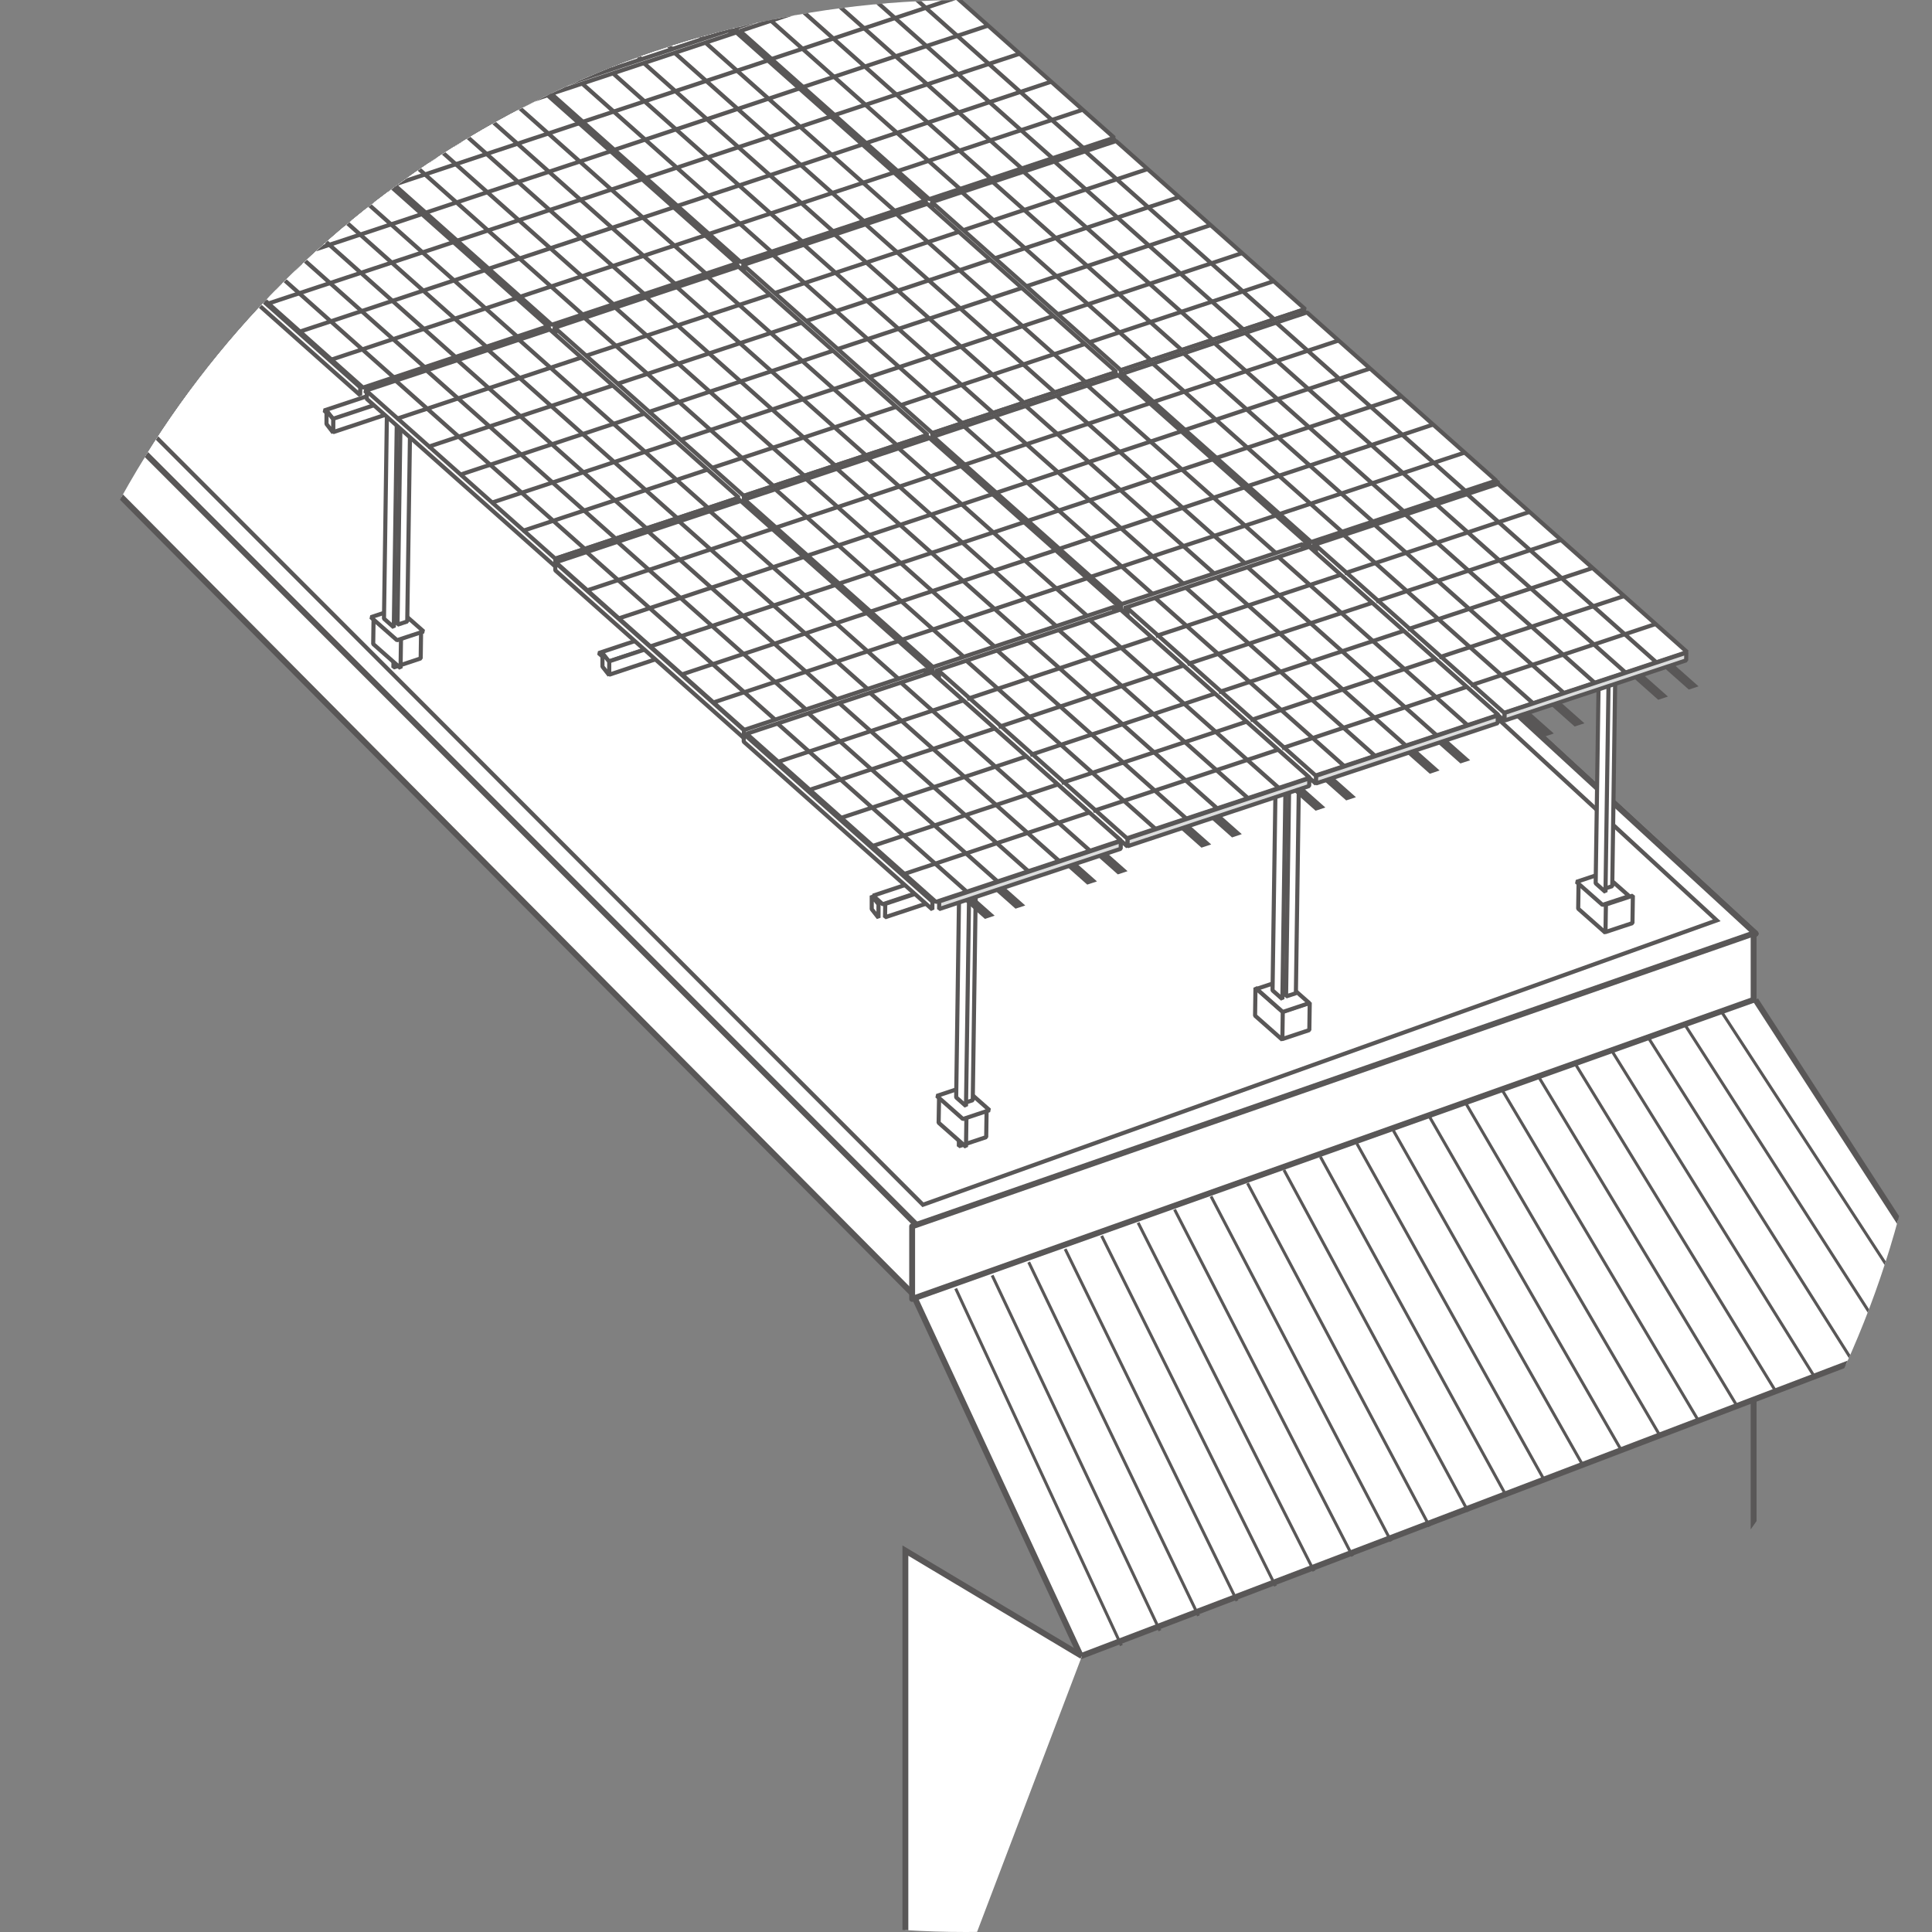 <?xml version="1.0" encoding="UTF-8"?>
<svg id="b" data-name="圖層 2" xmlns="http://www.w3.org/2000/svg" width="240" height="240" xmlns:xlink="http://www.w3.org/1999/xlink" viewBox="0 0 240 240">
  <rect x="0" y="0" width="240" height="240" fill="#808080" stroke="none"/>
  <defs>
    <clipPath id="e">
      <circle cx="120" cy="120" r="120" style="fill: none;"/>
    </clipPath>
  </defs>
  <g id="c" data-name="b">
    <g id="d" data-name="c">
      <g style="clip-path: url(#e);">
        <g>
          <g>
            <polygon points="-4.75 33.84 113.68 152.32 218.08 115.98 93.79 1.54 -4.75 33.84" style="fill: #fff; stroke: #595757; stroke-linecap: round; stroke-linejoin: round; stroke-width: .73px;"/>
            <polygon points="-4.75 33.84 113.68 152.32 218.08 115.98 93.79 1.54 -4.75 33.84" style="fill: #fff; stroke: #595757; stroke-linecap: round; stroke-linejoin: round; stroke-width: .73px;"/>
            <polygon points="-4.75 33.84 113.68 152.32 218.08 115.98 93.79 1.54 -4.75 33.84" style="fill: #fff; stroke: #595757; stroke-linecap: round; stroke-linejoin: round; stroke-width: .73px;"/>
            <polygon points=".18 35.07 93.03 3.56 213.26 114.33 114.65 149.66 .18 35.07" style="fill: #fff; stroke: #595757; stroke-miterlimit: 10; stroke-width: .51px;"/>
            <polygon points="-4.6 33.67 -4.6 41.92 114.15 161.51 114.15 152.47 -4.6 33.67" style="fill: #fff; stroke: #595757; stroke-linejoin: round; stroke-width: .73px;"/>
            <polyline points="113.68 161.34 134.27 205.73 243.82 163.96 218.08 124.22" style="fill: #fff; stroke: #595757; stroke-miterlimit: 10; stroke-width: .73px;"/>
            <polygon points="113.31 152.34 113.31 161.36 217.84 124.2 217.84 115.96 113.31 152.34" style="fill: #fff; stroke: #595757; stroke-linecap: round; stroke-linejoin: round; stroke-width: .73px;"/>
            <polyline points="112.47 263.41 112.47 192.62 134.4 205.73" style="fill: #fff; stroke: #595757; stroke-miterlimit: 10; stroke-width: .73px;"/>
            <line x1="217.84" y1="173.94" x2="217.84" y2="210.73" style="fill: none; stroke: #595757; stroke-miterlimit: 10; stroke-width: .73px;"/>
            <g>
              <line x1="139.3" y1="204.42" x2="118.72" y2="160.07" style="fill: none; stroke: #595757; stroke-miterlimit: 10; stroke-width: .37px;"/>
              <line x1="144.09" y1="202.57" x2="123.25" y2="158.43" style="fill: none; stroke: #595757; stroke-miterlimit: 10; stroke-width: .37px;"/>
              <line x1="148.88" y1="200.72" x2="127.79" y2="156.79" style="fill: none; stroke: #595757; stroke-miterlimit: 10; stroke-width: .37px;"/>
              <line x1="153.66" y1="198.87" x2="132.32" y2="155.16" style="fill: none; stroke: #595757; stroke-miterlimit: 10; stroke-width: .37px;"/>
              <line x1="158.45" y1="197.02" x2="136.85" y2="153.52" style="fill: none; stroke: #595757; stroke-miterlimit: 10; stroke-width: .37px;"/>
              <line x1="163.23" y1="195.17" x2="141.38" y2="151.89" style="fill: none; stroke: #595757; stroke-miterlimit: 10; stroke-width: .37px;"/>
              <line x1="168.02" y1="193.32" x2="145.91" y2="150.25" style="fill: none; stroke: #595757; stroke-miterlimit: 10; stroke-width: .37px;"/>
              <line x1="172.81" y1="191.47" x2="150.44" y2="148.62" style="fill: none; stroke: #595757; stroke-miterlimit: 10; stroke-width: .37px;"/>
              <line x1="177.59" y1="189.62" x2="154.97" y2="146.98" style="fill: none; stroke: #595757; stroke-miterlimit: 10; stroke-width: .37px;"/>
              <line x1="182.38" y1="187.77" x2="159.5" y2="145.34" style="fill: none; stroke: #595757; stroke-miterlimit: 10; stroke-width: .37px;"/>
              <line x1="187.17" y1="185.92" x2="164.03" y2="143.71" style="fill: none; stroke: #595757; stroke-miterlimit: 10; stroke-width: .37px;"/>
              <line x1="191.95" y1="184.07" x2="168.56" y2="142.07" style="fill: none; stroke: #595757; stroke-miterlimit: 10; stroke-width: .37px;"/>
              <line x1="196.74" y1="182.22" x2="173.09" y2="140.44" style="fill: none; stroke: #595757; stroke-miterlimit: 10; stroke-width: .37px;"/>
              <line x1="201.53" y1="180.37" x2="177.62" y2="138.8" style="fill: none; stroke: #595757; stroke-miterlimit: 10; stroke-width: .37px;"/>
              <line x1="206.31" y1="178.52" x2="182.15" y2="137.16" style="fill: none; stroke: #595757; stroke-miterlimit: 10; stroke-width: .37px;"/>
              <line x1="211.1" y1="176.67" x2="186.68" y2="135.53" style="fill: none; stroke: #595757; stroke-miterlimit: 10; stroke-width: .37px;"/>
              <line x1="215.88" y1="174.82" x2="191.21" y2="133.89" style="fill: none; stroke: #595757; stroke-miterlimit: 10; stroke-width: .37px;"/>
              <line x1="220.67" y1="172.97" x2="195.75" y2="132.26" style="fill: none; stroke: #595757; stroke-miterlimit: 10; stroke-width: .37px;"/>
              <line x1="225.46" y1="171.12" x2="200.28" y2="130.62" style="fill: none; stroke: #595757; stroke-miterlimit: 10; stroke-width: .37px;"/>
              <line x1="230.24" y1="169.27" x2="204.81" y2="128.98" style="fill: none; stroke: #595757; stroke-miterlimit: 10; stroke-width: .37px;"/>
              <line x1="235.03" y1="167.42" x2="209.34" y2="127.35" style="fill: none; stroke: #595757; stroke-miterlimit: 10; stroke-width: .37px;"/>
              <line x1="239.82" y1="165.57" x2="213.87" y2="125.71" style="fill: none; stroke: #595757; stroke-miterlimit: 10; stroke-width: .37px;"/>
            </g>
          </g>
          <g>
            <g>
              <g>
                <g>
                  <polygon points="119.11 142.39 122.51 141.26 122.56 137.85 119.16 138.97 119.11 142.39" style="fill: #fff; stroke: #595757; stroke-linejoin: bevel; stroke-width: .51px;"/>
                  <polygon points="116.6 139.47 120 142.47 120.05 138.99 116.66 136 116.6 139.47" style="fill: #fff; stroke: #595757; stroke-linejoin: bevel; stroke-width: .51px;"/>
                  <polygon points="119.62 139.01 122.92 137.91 119.67 135.04 116.37 136.14 119.62 139.01" style="fill: #fff; stroke: #595757; stroke-linejoin: bevel; stroke-width: .51px;"/>
                </g>
                <g>
                  <polygon points="119.62 137.07 120.84 136.67 121.21 110.72 120 111.12 119.62 137.07" style="fill: #fff; stroke: #595757; stroke-linejoin: bevel; stroke-width: .51px;"/>
                  <polygon points="118.78 136.32 120 137.4 120.39 110.78 119.16 109.7 118.78 136.32" style="fill: #fff; stroke: #595757; stroke-linejoin: bevel; stroke-width: .51px;"/>
                  <polygon points="120.03 110.3 121.32 109.87 120.06 108.75 118.77 109.18 120.03 110.3" style="fill: #fff; stroke: #595757; stroke-linejoin: bevel; stroke-width: .51px;"/>
                </g>
              </g>
              <g>
                <g>
                  <polygon points="159.25 129.09 162.65 127.96 162.7 124.55 159.3 125.68 159.25 129.09" style="fill: #fff; stroke: #595757; stroke-linejoin: bevel; stroke-width: .51px;"/>
                  <polygon points="155.91 126.17 159.3 129.17 159.35 125.7 155.96 122.7 155.91 126.17" style="fill: #fff; stroke: #595757; stroke-linejoin: bevel; stroke-width: .51px;"/>
                  <polygon points="159.35 125.71 162.65 124.61 159.4 121.75 156.1 122.84 159.35 125.71" style="fill: #fff; stroke: #595757; stroke-linejoin: bevel; stroke-width: .51px;"/>
                </g>
                <g>
                  <polygon points="159.76 123.78 160.98 123.38 161.35 97.42 160.14 97.82 159.76 123.78" style="fill: #fff; stroke: #595757; stroke-linejoin: bevel; stroke-width: .51px;"/>
                  <polygon points="158.08 123.03 159.3 124.11 159.69 97.48 158.47 96.4 158.08 123.03" style="fill: #fff; stroke: #595757; stroke-linejoin: bevel; stroke-width: .51px;"/>
                  <polygon points="159.76 97 161.05 96.57 159.78 95.45 158.49 95.88 159.76 97" style="fill: #fff; stroke: #595757; stroke-linejoin: bevel; stroke-width: .51px;"/>
                </g>
              </g>
              <g>
                <g>
                  <polygon points="199.39 115.8 202.79 114.67 202.84 111.26 199.44 112.38 199.39 115.8" style="fill: #fff; stroke: #595757; stroke-linejoin: bevel; stroke-width: .51px;"/>
                  <polygon points="196.05 112.88 199.44 115.88 199.49 112.4 196.1 109.4 196.05 112.88" style="fill: #fff; stroke: #595757; stroke-linejoin: bevel; stroke-width: .51px;"/>
                  <polygon points="199.07 112.41 202.38 111.32 199.13 108.45 195.83 109.55 199.07 112.41" style="fill: #fff; stroke: #595757; stroke-linejoin: bevel; stroke-width: .51px;"/>
                </g>
                <g>
                  <polygon points="199.07 110.48 200.28 110.08 200.65 84.12 199.44 84.53 199.07 110.48" style="fill: #fff; stroke: #595757; stroke-linejoin: bevel; stroke-width: .51px;"/>
                  <polygon points="198.22 109.73 199.44 110.81 199.83 84.18 198.61 83.11 198.22 109.73" style="fill: #fff; stroke: #595757; stroke-linejoin: bevel; stroke-width: .51px;"/>
                  <polygon points="199.49 83.71 200.78 83.28 199.51 82.16 198.22 82.59 199.49 83.71" style="fill: #fff; stroke: #595757; stroke-linejoin: bevel; stroke-width: .51px;"/>
                </g>
              </g>
              <g>
                <g>
                  <polygon points="48.87 82.92 52.26 81.79 52.31 78.38 48.92 79.5 48.87 82.92" style="fill: #fff; stroke: #595757; stroke-linejoin: bevel; stroke-width: .51px;"/>
                  <polygon points="46.36 80 49.76 83 49.81 79.52 46.41 76.52 46.36 80" style="fill: #fff; stroke: #595757; stroke-linejoin: bevel; stroke-width: .51px;"/>
                  <polygon points="49.32 79.53 52.62 78.44 49.37 75.57 46.07 76.67 49.32 79.53" style="fill: #fff; stroke: #595757; stroke-linejoin: bevel; stroke-width: .51px;"/>
                </g>
                <g>
                  <polygon points="49.38 77.6 50.59 77.2 50.97 51.24 49.76 51.65 49.38 77.6" style="fill: #fff; stroke: #595757; stroke-linejoin: bevel; stroke-width: .51px;"/>
                  <polygon points="47.7 76.85 48.92 77.93 49.31 51.31 48.08 50.23 47.7 76.85" style="fill: #fff; stroke: #595757; stroke-linejoin: bevel; stroke-width: .51px;"/>
                  <polygon points="49.73 50.83 51.02 50.4 49.75 49.28 48.46 49.71 49.73 50.83" style="fill: #fff; stroke: #595757; stroke-linejoin: bevel; stroke-width: .51px;"/>
                </g>
              </g>
              <g>
                <polygon points="109.65 112.33 207.01 79.97 205.82 78.89 108.46 111.26 109.65 112.33" style="fill: #fff; stroke: #595757; stroke-linejoin: bevel; stroke-width: .51px;"/>
                <polygon points="109.94 113.95 206.97 81.7 206.99 80.03 109.97 112.28 109.94 113.95" style="fill: #fff; stroke: #595757; stroke-linejoin: bevel; stroke-width: .51px;"/>
                <polygon points="108.29 112.94 109.13 114.01 109.13 112.33 108.29 111.26 108.29 112.94" style="fill: #fff; stroke: #595757; stroke-linejoin: bevel; stroke-width: .51px;"/>
              </g>
              <g>
                <polygon points="75.55 82.2 172.91 49.84 171.73 48.76 74.36 81.13 75.55 82.2" style="fill: #fff; stroke: #595757; stroke-linejoin: bevel; stroke-width: .51px;"/>
                <polygon points="75.66 83.82 172.68 51.57 172.71 49.9 75.68 82.15 75.66 83.82" style="fill: #fff; stroke: #595757; stroke-linejoin: bevel; stroke-width: .51px;"/>
                <polygon points="74.84 82.81 75.68 83.88 75.68 82.2 74.84 81.13 74.84 82.81" style="fill: #fff; stroke: #595757; stroke-linejoin: bevel; stroke-width: .51px;"/>
              </g>
              <g>
                <polygon points="41.45 52.07 138.82 19.7 137.63 18.63 40.26 50.99 41.45 52.07" style="fill: #fff; stroke: #595757; stroke-linejoin: bevel; stroke-width: .51px;"/>
                <polygon points="41.37 53.69 138.4 21.43 138.42 19.76 41.39 52.02 41.37 53.69" style="fill: #fff; stroke: #595757; stroke-linejoin: bevel; stroke-width: .51px;"/>
                <polygon points="40.56 52.67 41.39 53.75 41.39 52.07 40.56 50.99 40.56 52.67" style="fill: #fff; stroke: #595757; stroke-linejoin: bevel; stroke-width: .51px;"/>
              </g>
              <g>
                <polygon points="7.36 21.94 104.72 -10.43 103.53 -11.51 6.17 20.86 7.36 21.94" style="fill: #fff; stroke: #595757; stroke-linejoin: bevel; stroke-width: .51px;"/>
                <polygon points="7.08 23.55 104.11 -8.7 104.14 -10.37 7.11 21.88 7.08 23.55" style="fill: #fff; stroke: #595757; stroke-linejoin: bevel; stroke-width: .51px;"/>
                <polygon points="6.27 22.54 7.11 23.61 7.11 21.93 6.27 20.86 6.27 22.54" style="fill: #fff; stroke: #595757; stroke-linejoin: bevel; stroke-width: .51px;"/>
              </g>
              <g>
                <polygon points="122.35 114.15 123.56 113.75 -22.63 -15.9 -23.84 -15.5 122.35 114.15" style="fill: #595757;"/>
                <polygon points="126.15 112.88 127.36 112.48 -18.83 -17.17 -20.04 -16.77 126.15 112.88" style="fill: #595757;"/>
              </g>
              <g>
                <polygon points="135.06 109.89 136.27 109.49 -9.92 -20.16 -11.13 -19.76 135.06 109.89" style="fill: #595757;"/>
                <polygon points="138.86 108.62 140.07 108.22 -6.12 -21.43 -7.33 -21.03 138.86 108.62" style="fill: #595757;"/>
              </g>
              <g>
                <polygon points="149.25 105.3 150.46 104.9 4.27 -24.75 3.06 -24.35 149.25 105.3" style="fill: #595757;"/>
                <polygon points="153.05 104.03 154.26 103.62 8.07 -26.02 6.86 -25.62 153.05 104.03" style="fill: #595757;"/>
              </g>
              <g>
                <polygon points="163.43 100.71 164.64 100.31 18.46 -29.34 17.25 -28.94 163.43 100.71" style="fill: #595757;"/>
                <polygon points="167.23 99.43 168.44 99.03 22.26 -30.62 21.05 -30.21 167.23 99.43" style="fill: #595757;"/>
              </g>
              <g>
                <polygon points="177.62 96.12 178.83 95.71 32.64 -33.93 31.43 -33.53 177.62 96.12" style="fill: #595757;"/>
                <polygon points="181.42 94.84 182.63 94.44 36.44 -35.21 35.23 -34.81 181.42 94.84" style="fill: #595757;"/>
              </g>
              <g>
                <polygon points="191.81 91.52 193.02 91.12 46.83 -38.53 45.62 -38.12 191.81 91.52" style="fill: #595757;"/>
                <polygon points="195.61 90.25 196.82 89.85 50.63 -39.8 49.42 -39.4 195.61 90.25" style="fill: #595757;"/>
              </g>
              <g>
                <polygon points="205.99 86.93 207.2 86.53 61.01 -43.12 59.8 -42.72 205.99 86.93" style="fill: #595757;"/>
                <polygon points="209.79 85.66 211 85.26 64.81 -44.39 63.6 -43.99 209.79 85.66" style="fill: #595757;"/>
              </g>
            </g>
            <g>
              <polygon points="68.22 -17.45 91.71 3.44 114.69 -4.18 91.2 -25.08 68.22 -17.45" style="fill: #fff; stroke: #595757; stroke-linejoin: bevel; stroke-width: .51px;"/>
              <polygon points="68.14 -16.46 91.57 4.38 91.58 3.41 68.15 -17.42 68.14 -16.46" style="fill: #fff; stroke: #595757; stroke-linejoin: bevel; stroke-width: .51px;"/>
              <polygon points="114.13 -3.16 91.57 4.33 91.58 3.38 114.15 -4.11 114.13 -3.16" style="fill: #dcdddd; stroke: #595757; stroke-linejoin: bevel; stroke-width: .51px;"/>
              <line x1="99.37" y1=".9" x2="75.88" y2="-19.99" style="fill: none; stroke: #595757; stroke-linejoin: bevel; stroke-width: .51px;"/>
              <line x1="95.54" y1="2.17" x2="72.05" y2="-18.72" style="fill: none; stroke: #595757; stroke-linejoin: bevel; stroke-width: .51px;"/>
              <line x1="110.78" y1="-7.67" x2="87.79" y2="-.04" style="fill: none; stroke: #595757; stroke-linejoin: bevel; stroke-width: .51px;"/>
            </g>
            <g>
              <polygon points="44.77 -9.65 68.26 11.24 91.24 3.62 67.75 -17.27 44.77 -9.65" style="fill: #fff; stroke: #595757; stroke-linejoin: bevel; stroke-width: .51px;"/>
              <polygon points="44.72 -8.65 68.15 12.18 68.17 11.22 44.74 -9.62 44.72 -8.65" style="fill: #fff; stroke: #595757; stroke-linejoin: bevel; stroke-width: .51px;"/>
              <polygon points="90.72 4.65 68.15 12.13 68.17 11.18 90.73 3.7 90.72 4.65" style="fill: #dcdddd; stroke: #595757; stroke-linejoin: bevel; stroke-width: .51px;"/>
              <line x1="87.41" y1="4.89" x2="63.92" y2="-16" style="fill: none; stroke: #595757; stroke-linejoin: bevel; stroke-width: .51px;"/>
              <line x1="83.58" y1="6.16" x2="60.09" y2="-14.73" style="fill: none; stroke: #595757; stroke-linejoin: bevel; stroke-width: .51px;"/>
              <line x1="79.75" y1="7.43" x2="56.26" y2="-13.46" style="fill: none; stroke: #595757; stroke-linejoin: bevel; stroke-width: .51px;"/>
              <line x1="75.92" y1="8.7" x2="52.43" y2="-12.19" style="fill: none; stroke: #595757; stroke-linejoin: bevel; stroke-width: .51px;"/>
              <line x1="72.09" y1="9.97" x2="48.6" y2="-10.92" style="fill: none; stroke: #595757; stroke-linejoin: bevel; stroke-width: .51px;"/>
              <line x1="79.5" y1="-6.83" x2="56.52" y2=".8" style="fill: none; stroke: #595757; stroke-linejoin: bevel; stroke-width: .51px;"/>
              <line x1="83.41" y1="-3.34" x2="60.43" y2="4.28" style="fill: none; stroke: #595757; stroke-linejoin: bevel; stroke-width: .51px;"/>
              <line x1="87.33" y1=".14" x2="64.35" y2="7.76" style="fill: none; stroke: #595757; stroke-linejoin: bevel; stroke-width: .51px;"/>
            </g>
            <g>
              <polygon points="21.32 -1.84 44.82 19.05 67.8 11.42 44.3 -9.47 21.32 -1.84" style="fill: #fff; stroke: #595757; stroke-linejoin: bevel; stroke-width: .51px;"/>
              <polygon points="21.31 -.85 44.74 19.99 44.75 19.02 21.32 -1.81 21.31 -.85" style="fill: #fff; stroke: #595757; stroke-linejoin: bevel; stroke-width: .51px;"/>
              <polygon points="67.3 12.45 44.74 19.94 44.75 18.99 67.32 11.5 67.3 12.45" style="fill: #dcdddd; stroke: #595757; stroke-linejoin: bevel; stroke-width: .51px;"/>
              <line x1="63.97" y1="12.7" x2="40.47" y2="-8.2" style="fill: none; stroke: #595757; stroke-linejoin: bevel; stroke-width: .51px;"/>
              <line x1="60.14" y1="13.97" x2="36.64" y2="-6.92" style="fill: none; stroke: #595757; stroke-linejoin: bevel; stroke-width: .51px;"/>
              <line x1="56.31" y1="15.24" x2="32.81" y2="-5.65" style="fill: none; stroke: #595757; stroke-linejoin: bevel; stroke-width: .51px;"/>
              <line x1="52.48" y1="16.51" x2="28.98" y2="-4.38" style="fill: none; stroke: #595757; stroke-linejoin: bevel; stroke-width: .51px;"/>
              <line x1="48.65" y1="17.78" x2="25.15" y2="-3.11" style="fill: none; stroke: #595757; stroke-linejoin: bevel; stroke-width: .51px;"/>
              <line x1="48.22" y1="-5.98" x2="25.24" y2="1.64" style="fill: none; stroke: #595757; stroke-linejoin: bevel; stroke-width: .51px;"/>
              <line x1="52.13" y1="-2.5" x2="29.15" y2="5.12" style="fill: none; stroke: #595757; stroke-linejoin: bevel; stroke-width: .51px;"/>
              <line x1="56.05" y1=".98" x2="33.07" y2="8.6" style="fill: none; stroke: #595757; stroke-linejoin: bevel; stroke-width: .51px;"/>
              <line x1="59.97" y1="4.46" x2="36.98" y2="12.08" style="fill: none; stroke: #595757; stroke-linejoin: bevel; stroke-width: .51px;"/>
              <line x1="63.88" y1="7.94" x2="40.9" y2="15.57" style="fill: none; stroke: #595757; stroke-linejoin: bevel; stroke-width: .51px;"/>
            </g>
            <g>
              <polygon points="-2.13 5.96 21.37 26.85 44.35 19.23 20.86 -1.66 -2.13 5.96" style="fill: #fff; stroke: #595757; stroke-linejoin: bevel; stroke-width: .51px;"/>
              <polygon points="-2.1 6.96 21.32 27.79 21.34 26.82 -2.09 5.99 -2.1 6.96" style="fill: #fff; stroke: #595757; stroke-linejoin: bevel; stroke-width: .51px;"/>
              <polygon points="43.89 20.26 21.32 27.74 21.34 26.79 43.9 19.31 43.89 20.26" style="fill: #dcdddd; stroke: #595757; stroke-linejoin: bevel; stroke-width: .51px;"/>
              <line x1="40.52" y1="20.5" x2="17.03" y2="-.39" style="fill: none; stroke: #595757; stroke-linejoin: bevel; stroke-width: .51px;"/>
              <line x1="36.69" y1="21.77" x2="13.2" y2=".88" style="fill: none; stroke: #595757; stroke-linejoin: bevel; stroke-width: .51px;"/>
              <line x1="32.86" y1="23.04" x2="9.36" y2="2.15" style="fill: none; stroke: #595757; stroke-linejoin: bevel; stroke-width: .51px;"/>
              <line x1="29.03" y1="24.31" x2="5.53" y2="3.42" style="fill: none; stroke: #595757; stroke-linejoin: bevel; stroke-width: .51px;"/>
              <line x1="25.2" y1="25.58" x2="1.7" y2="4.69" style="fill: none; stroke: #595757; stroke-linejoin: bevel; stroke-width: .51px;"/>
              <line x1="24.77" y1="1.82" x2="1.79" y2="9.44" style="fill: none; stroke: #595757; stroke-linejoin: bevel; stroke-width: .51px;"/>
              <line x1="28.69" y1="5.3" x2="5.71" y2="12.93" style="fill: none; stroke: #595757; stroke-linejoin: bevel; stroke-width: .51px;"/>
              <line x1="32.6" y1="8.78" x2="9.62" y2="16.41" style="fill: none; stroke: #595757; stroke-linejoin: bevel; stroke-width: .51px;"/>
              <line x1="36.52" y1="12.27" x2="13.54" y2="19.89" style="fill: none; stroke: #595757; stroke-linejoin: bevel; stroke-width: .51px;"/>
              <line x1="40.43" y1="15.75" x2="17.45" y2="23.37" style="fill: none; stroke: #595757; stroke-linejoin: bevel; stroke-width: .51px;"/>
            </g>
            <g>
              <polygon points="91.94 3.85 115.43 24.74 138.41 17.11 114.92 -3.78 91.94 3.85" style="fill: #fff; stroke: #595757; stroke-linejoin: bevel; stroke-width: .51px;"/>
              <polygon points="91.55 4.84 114.98 25.67 115 24.71 91.57 3.88 91.55 4.84" style="fill: #fff; stroke: #595757; stroke-linejoin: bevel; stroke-width: .51px;"/>
              <polygon points="138.38 18.14 115.82 25.63 115.83 24.68 138.4 17.19 138.38 18.14" style="fill: #dcdddd; stroke: #595757; stroke-linejoin: bevel; stroke-width: .51px;"/>
              <line x1="134.58" y1="18.38" x2="111.09" y2="-2.51" style="fill: none; stroke: #595757; stroke-linejoin: bevel; stroke-width: .51px;"/>
              <line x1="130.75" y1="19.65" x2="107.26" y2="-1.24" style="fill: none; stroke: #595757; stroke-linejoin: bevel; stroke-width: .51px;"/>
              <line x1="126.92" y1="20.92" x2="103.43" y2=".03" style="fill: none; stroke: #595757; stroke-linejoin: bevel; stroke-width: .51px;"/>
              <line x1="123.09" y1="22.19" x2="99.6" y2="1.3" style="fill: none; stroke: #595757; stroke-linejoin: bevel; stroke-width: .51px;"/>
              <line x1="119.26" y1="23.47" x2="95.77" y2="2.57" style="fill: none; stroke: #595757; stroke-linejoin: bevel; stroke-width: .51px;"/>
              <line x1="118.83" y1="-.3" x2="95.85" y2="7.33" style="fill: none; stroke: #595757; stroke-linejoin: bevel; stroke-width: .51px;"/>
              <line x1="122.75" y1="3.18" x2="99.77" y2="10.81" style="fill: none; stroke: #595757; stroke-linejoin: bevel; stroke-width: .51px;"/>
              <line x1="126.67" y1="6.67" x2="103.68" y2="14.29" style="fill: none; stroke: #595757; stroke-linejoin: bevel; stroke-width: .51px;"/>
              <line x1="130.58" y1="10.15" x2="107.6" y2="17.77" style="fill: none; stroke: #595757; stroke-linejoin: bevel; stroke-width: .51px;"/>
              <line x1="134.5" y1="13.63" x2="111.52" y2="21.25" style="fill: none; stroke: #595757; stroke-linejoin: bevel; stroke-width: .51px;"/>
            </g>
            <g>
              <polygon points="68.49 11.65 91.99 32.54 114.97 24.92 91.47 4.03 68.49 11.65" style="fill: #fff; stroke: #595757; stroke-linejoin: bevel; stroke-width: .51px;"/>
              <polygon points="68.14 12.65 91.57 33.48 91.58 32.51 68.15 11.68 68.14 12.65" style="fill: #fff; stroke: #595757; stroke-linejoin: bevel; stroke-width: .51px;"/>
              <polygon points="114.97 25.94 92.4 33.43 92.42 32.48 114.98 24.99 114.97 25.94" style="fill: #dcdddd; stroke: #595757; stroke-linejoin: bevel; stroke-width: .51px;"/>
              <line x1="111.14" y1="26.19" x2="87.64" y2="5.3" style="fill: none; stroke: #595757; stroke-linejoin: bevel; stroke-width: .51px;"/>
              <line x1="107.31" y1="27.46" x2="83.81" y2="6.57" style="fill: none; stroke: #595757; stroke-linejoin: bevel; stroke-width: .51px;"/>
              <line x1="103.48" y1="28.73" x2="79.98" y2="7.84" style="fill: none; stroke: #595757; stroke-linejoin: bevel; stroke-width: .51px;"/>
              <line x1="99.65" y1="30" x2="76.15" y2="9.11" style="fill: none; stroke: #595757; stroke-linejoin: bevel; stroke-width: .51px;"/>
              <line x1="95.82" y1="31.27" x2="72.32" y2="10.38" style="fill: none; stroke: #595757; stroke-linejoin: bevel; stroke-width: .51px;"/>
              <line x1="95.39" y1="7.51" x2="72.41" y2="15.13" style="fill: none; stroke: #595757; stroke-linejoin: bevel; stroke-width: .51px;"/>
              <line x1="99.3" y1="10.99" x2="76.32" y2="18.61" style="fill: none; stroke: #595757; stroke-linejoin: bevel; stroke-width: .51px;"/>
              <line x1="103.22" y1="14.47" x2="80.24" y2="22.1" style="fill: none; stroke: #595757; stroke-linejoin: bevel; stroke-width: .51px;"/>
              <line x1="107.14" y1="17.95" x2="84.15" y2="25.58" style="fill: none; stroke: #595757; stroke-linejoin: bevel; stroke-width: .51px;"/>
              <line x1="111.05" y1="21.43" x2="88.07" y2="29.06" style="fill: none; stroke: #595757; stroke-linejoin: bevel; stroke-width: .51px;"/>
            </g>
            <g>
              <polygon points="45.04 19.45 68.54 40.34 91.52 32.72 68.02 11.83 45.04 19.45" style="fill: #fff; stroke: #595757; stroke-linejoin: bevel; stroke-width: .51px;"/>
              <polygon points="44.72 20.45 68.15 41.28 68.17 40.32 44.74 19.49 44.72 20.45" style="fill: #fff; stroke: #595757; stroke-linejoin: bevel; stroke-width: .51px;"/>
              <polygon points="91.55 33.75 68.99 41.23 69 40.28 91.57 32.8 91.55 33.75" style="fill: #dcdddd; stroke: #595757; stroke-linejoin: bevel; stroke-width: .51px;"/>
              <line x1="87.69" y1="33.99" x2="64.19" y2="13.1" style="fill: none; stroke: #595757; stroke-linejoin: bevel; stroke-width: .51px;"/>
              <line x1="83.86" y1="35.26" x2="60.36" y2="14.37" style="fill: none; stroke: #595757; stroke-linejoin: bevel; stroke-width: .51px;"/>
              <line x1="80.03" y1="36.53" x2="56.53" y2="15.64" style="fill: none; stroke: #595757; stroke-linejoin: bevel; stroke-width: .51px;"/>
              <line x1="76.2" y1="37.8" x2="52.7" y2="16.91" style="fill: none; stroke: #595757; stroke-linejoin: bevel; stroke-width: .51px;"/>
              <line x1="72.37" y1="39.07" x2="48.87" y2="18.18" style="fill: none; stroke: #595757; stroke-linejoin: bevel; stroke-width: .51px;"/>
              <line x1="71.94" y1="15.31" x2="48.96" y2="22.94" style="fill: none; stroke: #595757; stroke-linejoin: bevel; stroke-width: .51px;"/>
              <line x1="75.86" y1="18.79" x2="52.88" y2="26.42" style="fill: none; stroke: #595757; stroke-linejoin: bevel; stroke-width: .51px;"/>
              <line x1="79.77" y1="22.28" x2="56.79" y2="29.9" style="fill: none; stroke: #595757; stroke-linejoin: bevel; stroke-width: .51px;"/>
              <line x1="83.69" y1="25.76" x2="60.71" y2="33.38" style="fill: none; stroke: #595757; stroke-linejoin: bevel; stroke-width: .51px;"/>
              <line x1="87.6" y1="29.24" x2="64.62" y2="36.86" style="fill: none; stroke: #595757; stroke-linejoin: bevel; stroke-width: .51px;"/>
            </g>
            <g>
              <polygon points="21.6 27.26 45.09 48.15 68.07 40.53 44.58 19.63 21.6 27.26" style="fill: #fff; stroke: #595757; stroke-linejoin: bevel; stroke-width: .51px;"/>
              <polygon points="21.31 28.25 44.74 49.09 44.75 48.12 21.32 27.29 21.31 28.25" style="fill: #fff; stroke: #595757; stroke-linejoin: bevel; stroke-width: .51px;"/>
              <polygon points="68.14 41.55 45.57 49.04 45.59 48.09 68.15 40.6 68.14 41.55" style="fill: #dcdddd; stroke: #595757; stroke-linejoin: bevel; stroke-width: .51px;"/>
              <line x1="64.24" y1="41.8" x2="40.75" y2="20.91" style="fill: none; stroke: #595757; stroke-linejoin: bevel; stroke-width: .51px;"/>
              <line x1="60.41" y1="43.07" x2="36.92" y2="22.18" style="fill: none; stroke: #595757; stroke-linejoin: bevel; stroke-width: .51px;"/>
              <line x1="56.58" y1="44.34" x2="33.09" y2="23.45" style="fill: none; stroke: #595757; stroke-linejoin: bevel; stroke-width: .51px;"/>
              <line x1="52.75" y1="45.61" x2="29.26" y2="24.72" style="fill: none; stroke: #595757; stroke-linejoin: bevel; stroke-width: .51px;"/>
              <line x1="48.92" y1="46.88" x2="25.43" y2="25.99" style="fill: none; stroke: #595757; stroke-linejoin: bevel; stroke-width: .51px;"/>
              <line x1="48.49" y1="23.12" x2="25.51" y2="30.74" style="fill: none; stroke: #595757; stroke-linejoin: bevel; stroke-width: .51px;"/>
              <line x1="52.41" y1="26.6" x2="29.43" y2="34.22" style="fill: none; stroke: #595757; stroke-linejoin: bevel; stroke-width: .51px;"/>
              <line x1="56.33" y1="30.08" x2="33.34" y2="37.7" style="fill: none; stroke: #595757; stroke-linejoin: bevel; stroke-width: .51px;"/>
              <line x1="60.24" y1="33.56" x2="37.26" y2="41.19" style="fill: none; stroke: #595757; stroke-linejoin: bevel; stroke-width: .51px;"/>
              <line x1="64.16" y1="37.04" x2="41.18" y2="44.67" style="fill: none; stroke: #595757; stroke-linejoin: bevel; stroke-width: .51px;"/>
            </g>
            <g>
              <polygon points="115.66 25.14 139.15 46.03 162.14 38.41 138.64 17.52 115.66 25.14" style="fill: #fff; stroke: #595757; stroke-linejoin: bevel; stroke-width: .51px;"/>
              <polygon points="115.8 26.14 139.23 46.97 139.25 46 115.82 25.17 115.8 26.14" style="fill: #fff; stroke: #595757; stroke-linejoin: bevel; stroke-width: .51px;"/>
              <polygon points="161.8 39.44 139.23 46.92 139.25 45.97 161.81 38.49 161.8 39.44" style="fill: #dcdddd; stroke: #595757; stroke-linejoin: bevel; stroke-width: .51px;"/>
              <line x1="158.31" y1="39.68" x2="134.81" y2="18.79" style="fill: none; stroke: #595757; stroke-linejoin: bevel; stroke-width: .51px;"/>
              <line x1="154.48" y1="40.95" x2="130.98" y2="20.06" style="fill: none; stroke: #595757; stroke-linejoin: bevel; stroke-width: .51px;"/>
              <line x1="150.65" y1="42.22" x2="127.15" y2="21.33" style="fill: none; stroke: #595757; stroke-linejoin: bevel; stroke-width: .51px;"/>
              <line x1="146.81" y1="43.49" x2="123.32" y2="22.6" style="fill: none; stroke: #595757; stroke-linejoin: bevel; stroke-width: .51px;"/>
              <line x1="142.98" y1="44.76" x2="119.49" y2="23.87" style="fill: none; stroke: #595757; stroke-linejoin: bevel; stroke-width: .51px;"/>
              <line x1="142.56" y1="21" x2="119.58" y2="28.62" style="fill: none; stroke: #595757; stroke-linejoin: bevel; stroke-width: .51px;"/>
              <line x1="146.47" y1="24.48" x2="123.49" y2="32.11" style="fill: none; stroke: #595757; stroke-linejoin: bevel; stroke-width: .51px;"/>
              <line x1="150.39" y1="27.96" x2="127.41" y2="35.59" style="fill: none; stroke: #595757; stroke-linejoin: bevel; stroke-width: .51px;"/>
              <line x1="154.3" y1="31.44" x2="131.32" y2="39.07" style="fill: none; stroke: #595757; stroke-linejoin: bevel; stroke-width: .51px;"/>
              <line x1="158.22" y1="34.93" x2="135.24" y2="42.55" style="fill: none; stroke: #595757; stroke-linejoin: bevel; stroke-width: .51px;"/>
            </g>
            <g>
              <polygon points="92.21 32.95 115.71 53.84 138.69 46.21 115.19 25.32 92.21 32.95" style="fill: #fff; stroke: #595757; stroke-linejoin: bevel; stroke-width: .51px;"/>
              <polygon points="92.39 33.94 115.82 54.77 115.83 53.81 92.4 32.98 92.39 33.94" style="fill: #fff; stroke: #595757; stroke-linejoin: bevel; stroke-width: .51px;"/>
              <polygon points="138.38 47.24 115.82 54.73 115.83 53.78 138.4 46.29 138.38 47.24" style="fill: #dcdddd; stroke: #595757; stroke-linejoin: bevel; stroke-width: .51px;"/>
              <line x1="134.86" y1="47.48" x2="111.36" y2="26.59" style="fill: none; stroke: #595757; stroke-linejoin: bevel; stroke-width: .51px;"/>
              <line x1="131.03" y1="48.75" x2="107.53" y2="27.86" style="fill: none; stroke: #595757; stroke-linejoin: bevel; stroke-width: .51px;"/>
              <line x1="127.2" y1="50.02" x2="103.7" y2="29.13" style="fill: none; stroke: #595757; stroke-linejoin: bevel; stroke-width: .51px;"/>
              <line x1="123.37" y1="51.3" x2="99.87" y2="30.4" style="fill: none; stroke: #595757; stroke-linejoin: bevel; stroke-width: .51px;"/>
              <line x1="119.54" y1="52.57" x2="96.04" y2="31.68" style="fill: none; stroke: #595757; stroke-linejoin: bevel; stroke-width: .51px;"/>
              <line x1="119.11" y1="28.8" x2="96.13" y2="36.43" style="fill: none; stroke: #595757; stroke-linejoin: bevel; stroke-width: .51px;"/>
              <line x1="123.03" y1="32.29" x2="100.04" y2="39.91" style="fill: none; stroke: #595757; stroke-linejoin: bevel; stroke-width: .51px;"/>
              <line x1="126.94" y1="35.77" x2="103.96" y2="43.39" style="fill: none; stroke: #595757; stroke-linejoin: bevel; stroke-width: .51px;"/>
              <line x1="130.86" y1="39.25" x2="107.88" y2="46.87" style="fill: none; stroke: #595757; stroke-linejoin: bevel; stroke-width: .51px;"/>
              <line x1="134.77" y1="42.73" x2="111.79" y2="50.36" style="fill: none; stroke: #595757; stroke-linejoin: bevel; stroke-width: .51px;"/>
            </g>
            <g>
              <polygon points="68.77 40.75 92.26 61.64 115.24 54.02 91.75 33.13 68.77 40.75" style="fill: #fff; stroke: #595757; stroke-linejoin: bevel; stroke-width: .51px;"/>
              <polygon points="68.98 41.75 92.4 62.58 92.42 61.61 68.99 40.78 68.98 41.75" style="fill: #fff; stroke: #595757; stroke-linejoin: bevel; stroke-width: .51px;"/>
              <polygon points="114.97 55.05 92.4 62.53 92.42 61.58 114.98 54.1 114.97 55.05" style="fill: #dcdddd; stroke: #595757; stroke-linejoin: bevel; stroke-width: .51px;"/>
              <line x1="111.41" y1="55.29" x2="87.92" y2="34.4" style="fill: none; stroke: #595757; stroke-linejoin: bevel; stroke-width: .51px;"/>
              <line x1="107.58" y1="56.56" x2="84.09" y2="35.67" style="fill: none; stroke: #595757; stroke-linejoin: bevel; stroke-width: .51px;"/>
              <line x1="103.75" y1="57.83" x2="80.26" y2="36.94" style="fill: none; stroke: #595757; stroke-linejoin: bevel; stroke-width: .51px;"/>
              <line x1="99.92" y1="59.1" x2="76.43" y2="38.21" style="fill: none; stroke: #595757; stroke-linejoin: bevel; stroke-width: .51px;"/>
              <line x1="96.09" y1="60.37" x2="72.6" y2="39.48" style="fill: none; stroke: #595757; stroke-linejoin: bevel; stroke-width: .51px;"/>
              <line x1="95.66" y1="36.61" x2="72.68" y2="44.23" style="fill: none; stroke: #595757; stroke-linejoin: bevel; stroke-width: .51px;"/>
              <line x1="99.58" y1="40.09" x2="76.6" y2="47.71" style="fill: none; stroke: #595757; stroke-linejoin: bevel; stroke-width: .51px;"/>
              <line x1="103.49" y1="43.57" x2="80.51" y2="51.2" style="fill: none; stroke: #595757; stroke-linejoin: bevel; stroke-width: .51px;"/>
              <line x1="107.41" y1="47.05" x2="84.43" y2="54.68" style="fill: none; stroke: #595757; stroke-linejoin: bevel; stroke-width: .51px;"/>
              <line x1="111.33" y1="50.54" x2="88.34" y2="58.16" style="fill: none; stroke: #595757; stroke-linejoin: bevel; stroke-width: .51px;"/>
            </g>
            <g>
              <polygon points="45.32 48.56 68.81 69.45 91.79 61.82 68.3 40.93 45.32 48.56" style="fill: #fff; stroke: #595757; stroke-linejoin: bevel; stroke-width: .51px;"/>
              <polygon points="45.56 49.55 68.99 70.38 69 69.42 45.57 48.59 45.56 49.55" style="fill: #fff; stroke: #595757; stroke-linejoin: bevel; stroke-width: .51px;"/>
              <polygon points="91.55 62.85 68.99 70.34 69 69.39 91.57 61.9 91.55 62.85" style="fill: #dcdddd; stroke: #595757; stroke-linejoin: bevel; stroke-width: .51px;"/>
              <line x1="87.96" y1="63.09" x2="64.47" y2="42.2" style="fill: none; stroke: #595757; stroke-linejoin: bevel; stroke-width: .51px;"/>
              <line x1="84.13" y1="64.36" x2="60.64" y2="43.47" style="fill: none; stroke: #595757; stroke-linejoin: bevel; stroke-width: .51px;"/>
              <line x1="80.3" y1="65.63" x2="56.81" y2="44.74" style="fill: none; stroke: #595757; stroke-linejoin: bevel; stroke-width: .51px;"/>
              <line x1="76.47" y1="66.9" x2="52.98" y2="46.01" style="fill: none; stroke: #595757; stroke-linejoin: bevel; stroke-width: .51px;"/>
              <line x1="72.64" y1="68.18" x2="49.15" y2="47.28" style="fill: none; stroke: #595757; stroke-linejoin: bevel; stroke-width: .51px;"/>
              <line x1="72.22" y1="44.41" x2="49.23" y2="52.04" style="fill: none; stroke: #595757; stroke-linejoin: bevel; stroke-width: .51px;"/>
              <line x1="76.13" y1="47.89" x2="53.15" y2="55.52" style="fill: none; stroke: #595757; stroke-linejoin: bevel; stroke-width: .51px;"/>
              <line x1="80.05" y1="51.38" x2="57.07" y2="59" style="fill: none; stroke: #595757; stroke-linejoin: bevel; stroke-width: .51px;"/>
              <line x1="83.96" y1="54.86" x2="60.98" y2="62.48" style="fill: none; stroke: #595757; stroke-linejoin: bevel; stroke-width: .51px;"/>
              <line x1="87.88" y1="58.34" x2="64.9" y2="65.96" style="fill: none; stroke: #595757; stroke-linejoin: bevel; stroke-width: .51px;"/>
            </g>
            <g>
              <polygon points="139.38 46.44 162.88 67.33 185.86 59.7 162.36 38.81 139.38 46.44" style="fill: #fff; stroke: #595757; stroke-linejoin: bevel; stroke-width: .51px;"/>
              <polygon points="139.22 47.43 162.65 68.27 162.66 67.3 139.23 46.47 139.22 47.43" style="fill: #fff; stroke: #595757; stroke-linejoin: bevel; stroke-width: .51px;"/>
              <polygon points="186.05 60.73 163.48 68.22 163.5 67.27 186.06 59.78 186.05 60.73" style="fill: #dcdddd; stroke: #595757; stroke-linejoin: bevel; stroke-width: .51px;"/>
              <line x1="182.03" y1="60.98" x2="158.53" y2="40.08" style="fill: none; stroke: #595757; stroke-linejoin: bevel; stroke-width: .51px;"/>
              <line x1="178.2" y1="62.25" x2="154.7" y2="41.36" style="fill: none; stroke: #595757; stroke-linejoin: bevel; stroke-width: .51px;"/>
              <line x1="174.37" y1="63.52" x2="150.87" y2="42.63" style="fill: none; stroke: #595757; stroke-linejoin: bevel; stroke-width: .51px;"/>
              <line x1="170.54" y1="64.79" x2="147.04" y2="43.9" style="fill: none; stroke: #595757; stroke-linejoin: bevel; stroke-width: .51px;"/>
              <line x1="166.71" y1="66.06" x2="143.21" y2="45.17" style="fill: none; stroke: #595757; stroke-linejoin: bevel; stroke-width: .51px;"/>
              <line x1="166.28" y1="42.3" x2="143.3" y2="49.92" style="fill: none; stroke: #595757; stroke-linejoin: bevel; stroke-width: .51px;"/>
              <line x1="170.19" y1="45.78" x2="147.21" y2="53.4" style="fill: none; stroke: #595757; stroke-linejoin: bevel; stroke-width: .51px;"/>
              <line x1="174.11" y1="49.26" x2="151.13" y2="56.88" style="fill: none; stroke: #595757; stroke-linejoin: bevel; stroke-width: .51px;"/>
              <line x1="178.03" y1="52.74" x2="155.04" y2="60.37" style="fill: none; stroke: #595757; stroke-linejoin: bevel; stroke-width: .51px;"/>
              <line x1="181.94" y1="56.22" x2="158.96" y2="63.85" style="fill: none; stroke: #595757; stroke-linejoin: bevel; stroke-width: .51px;"/>
            </g>
            <g>
              <polygon points="115.93 54.24 139.43 75.13 162.41 67.51 138.92 46.62 115.93 54.24" style="fill: #fff; stroke: #595757; stroke-linejoin: bevel; stroke-width: .51px;"/>
              <polygon points="115.8 55.24 139.23 76.07 139.25 75.11 115.82 54.27 115.8 55.24" style="fill: #fff; stroke: #595757; stroke-linejoin: bevel; stroke-width: .51px;"/>
              <polygon points="161.8 68.54 139.23 76.02 139.25 75.07 161.81 67.59 161.8 68.54" style="fill: #dcdddd; stroke: #595757; stroke-linejoin: bevel; stroke-width: .51px;"/>
              <line x1="158.58" y1="68.78" x2="135.09" y2="47.89" style="fill: none; stroke: #595757; stroke-linejoin: bevel; stroke-width: .51px;"/>
              <line x1="154.75" y1="70.05" x2="131.26" y2="49.16" style="fill: none; stroke: #595757; stroke-linejoin: bevel; stroke-width: .51px;"/>
              <line x1="150.92" y1="71.32" x2="127.43" y2="50.43" style="fill: none; stroke: #595757; stroke-linejoin: bevel; stroke-width: .51px;"/>
              <line x1="147.09" y1="72.59" x2="123.6" y2="51.7" style="fill: none; stroke: #595757; stroke-linejoin: bevel; stroke-width: .51px;"/>
              <line x1="143.26" y1="73.86" x2="119.76" y2="52.97" style="fill: none; stroke: #595757; stroke-linejoin: bevel; stroke-width: .51px;"/>
              <line x1="142.83" y1="50.1" x2="119.85" y2="57.72" style="fill: none; stroke: #595757; stroke-linejoin: bevel; stroke-width: .51px;"/>
              <line x1="146.75" y1="53.58" x2="123.77" y2="61.21" style="fill: none; stroke: #595757; stroke-linejoin: bevel; stroke-width: .51px;"/>
              <line x1="150.66" y1="57.06" x2="127.68" y2="64.69" style="fill: none; stroke: #595757; stroke-linejoin: bevel; stroke-width: .51px;"/>
              <line x1="154.58" y1="60.55" x2="131.6" y2="68.17" style="fill: none; stroke: #595757; stroke-linejoin: bevel; stroke-width: .51px;"/>
              <line x1="158.5" y1="64.03" x2="135.51" y2="71.65" style="fill: none; stroke: #595757; stroke-linejoin: bevel; stroke-width: .51px;"/>
            </g>
            <g>
              <polygon points="92.49 62.05 115.98 82.94 138.96 75.31 115.47 54.42 92.49 62.05" style="fill: #fff; stroke: #595757; stroke-linejoin: bevel; stroke-width: .51px;"/>
              <polygon points="92.39 63.04 115.82 83.87 115.83 82.91 92.4 62.08 92.39 63.04" style="fill: #fff; stroke: #595757; stroke-linejoin: bevel; stroke-width: .51px;"/>
              <polygon points="138.38 76.34 115.82 83.83 115.83 82.88 138.4 75.39 138.38 76.34" style="fill: #dcdddd; stroke: #595757; stroke-linejoin: bevel; stroke-width: .51px;"/>
              <line x1="135.13" y1="76.58" x2="111.64" y2="55.69" style="fill: none; stroke: #595757; stroke-linejoin: bevel; stroke-width: .51px;"/>
              <line x1="131.3" y1="77.86" x2="107.81" y2="56.96" style="fill: none; stroke: #595757; stroke-linejoin: bevel; stroke-width: .51px;"/>
              <line x1="127.47" y1="79.13" x2="103.98" y2="58.24" style="fill: none; stroke: #595757; stroke-linejoin: bevel; stroke-width: .51px;"/>
              <line x1="123.64" y1="80.4" x2="100.15" y2="59.51" style="fill: none; stroke: #595757; stroke-linejoin: bevel; stroke-width: .51px;"/>
              <line x1="119.81" y1="81.67" x2="96.32" y2="60.78" style="fill: none; stroke: #595757; stroke-linejoin: bevel; stroke-width: .51px;"/>
              <line x1="119.38" y1="57.9" x2="96.4" y2="65.53" style="fill: none; stroke: #595757; stroke-linejoin: bevel; stroke-width: .51px;"/>
              <line x1="123.3" y1="61.39" x2="100.32" y2="69.01" style="fill: none; stroke: #595757; stroke-linejoin: bevel; stroke-width: .51px;"/>
              <line x1="127.22" y1="64.87" x2="104.24" y2="72.49" style="fill: none; stroke: #595757; stroke-linejoin: bevel; stroke-width: .51px;"/>
              <line x1="131.13" y1="68.35" x2="108.15" y2="75.97" style="fill: none; stroke: #595757; stroke-linejoin: bevel; stroke-width: .51px;"/>
              <line x1="135.05" y1="71.83" x2="112.07" y2="79.46" style="fill: none; stroke: #595757; stroke-linejoin: bevel; stroke-width: .51px;"/>
            </g>
            <g>
              <polygon points="69.04 69.85 92.54 90.74 115.52 83.12 92.02 62.23 69.04 69.85" style="fill: #fff; stroke: #595757; stroke-linejoin: bevel; stroke-width: .51px;"/>
              <polygon points="68.98 70.85 92.4 91.68 92.42 90.71 68.99 69.88 68.98 70.85" style="fill: #fff; stroke: #595757; stroke-linejoin: bevel; stroke-width: .51px;"/>
              <polygon points="114.97 84.15 92.4 91.63 92.42 90.68 114.98 83.2 114.97 84.15" style="fill: #dcdddd; stroke: #595757; stroke-linejoin: bevel; stroke-width: .51px;"/>
              <line x1="111.69" y1="84.39" x2="88.19" y2="63.5" style="fill: none; stroke: #595757; stroke-linejoin: bevel; stroke-width: .51px;"/>
              <line x1="107.86" y1="85.66" x2="84.36" y2="64.77" style="fill: none; stroke: #595757; stroke-linejoin: bevel; stroke-width: .51px;"/>
              <line x1="104.03" y1="86.93" x2="80.53" y2="66.04" style="fill: none; stroke: #595757; stroke-linejoin: bevel; stroke-width: .51px;"/>
              <line x1="100.2" y1="88.2" x2="76.7" y2="67.31" style="fill: none; stroke: #595757; stroke-linejoin: bevel; stroke-width: .51px;"/>
              <line x1="96.37" y1="89.47" x2="72.87" y2="68.58" style="fill: none; stroke: #595757; stroke-linejoin: bevel; stroke-width: .51px;"/>
              <line x1="95.94" y1="65.71" x2="72.96" y2="73.33" style="fill: none; stroke: #595757; stroke-linejoin: bevel; stroke-width: .51px;"/>
              <line x1="99.85" y1="69.19" x2="76.87" y2="76.82" style="fill: none; stroke: #595757; stroke-linejoin: bevel; stroke-width: .51px;"/>
              <line x1="103.77" y1="72.67" x2="80.79" y2="80.3" style="fill: none; stroke: #595757; stroke-linejoin: bevel; stroke-width: .51px;"/>
              <line x1="107.69" y1="76.15" x2="84.7" y2="83.78" style="fill: none; stroke: #595757; stroke-linejoin: bevel; stroke-width: .51px;"/>
              <line x1="111.6" y1="79.64" x2="88.62" y2="87.26" style="fill: none; stroke: #595757; stroke-linejoin: bevel; stroke-width: .51px;"/>
            </g>
            <g>
              <polygon points="163.1 67.73 186.6 88.63 209.58 81 186.09 60.11 163.1 67.73" style="fill: #fff; stroke: #595757; stroke-linejoin: bevel; stroke-width: .51px;"/>
              <polygon points="163.47 68.73 186.9 89.56 186.91 88.6 163.48 67.77 163.47 68.73" style="fill: #fff; stroke: #595757; stroke-linejoin: bevel; stroke-width: .51px;"/>
              <polygon points="209.46 82.03 186.9 89.51 186.91 88.56 209.48 81.08 209.46 82.03" style="fill: #dcdddd; stroke: #595757; stroke-linejoin: bevel; stroke-width: .51px;"/>
              <line x1="205.75" y1="82.27" x2="182.25" y2="61.38" style="fill: none; stroke: #595757; stroke-linejoin: bevel; stroke-width: .51px;"/>
              <line x1="201.92" y1="83.54" x2="178.42" y2="62.65" style="fill: none; stroke: #595757; stroke-linejoin: bevel; stroke-width: .51px;"/>
              <line x1="198.09" y1="84.81" x2="174.59" y2="63.92" style="fill: none; stroke: #595757; stroke-linejoin: bevel; stroke-width: .51px;"/>
              <line x1="194.26" y1="86.08" x2="170.76" y2="65.19" style="fill: none; stroke: #595757; stroke-linejoin: bevel; stroke-width: .51px;"/>
              <line x1="190.43" y1="87.35" x2="166.93" y2="66.46" style="fill: none; stroke: #595757; stroke-linejoin: bevel; stroke-width: .51px;"/>
              <line x1="190" y1="63.59" x2="167.02" y2="71.22" style="fill: none; stroke: #595757; stroke-linejoin: bevel; stroke-width: .51px;"/>
              <line x1="193.92" y1="67.07" x2="170.94" y2="74.7" style="fill: none; stroke: #595757; stroke-linejoin: bevel; stroke-width: .51px;"/>
              <line x1="197.83" y1="70.56" x2="174.85" y2="78.18" style="fill: none; stroke: #595757; stroke-linejoin: bevel; stroke-width: .51px;"/>
              <line x1="201.75" y1="74.04" x2="178.77" y2="81.66" style="fill: none; stroke: #595757; stroke-linejoin: bevel; stroke-width: .51px;"/>
              <line x1="205.66" y1="77.52" x2="182.68" y2="85.14" style="fill: none; stroke: #595757; stroke-linejoin: bevel; stroke-width: .51px;"/>
            </g>
            <g>
              <polygon points="139.66 75.54 163.15 96.43 186.13 88.81 162.64 67.92 139.66 75.54" style="fill: #fff; stroke: #595757; stroke-linejoin: bevel; stroke-width: .51px;"/>
              <polygon points="140.06 76.53 163.48 97.37 163.5 96.4 140.07 75.57 140.06 76.53" style="fill: #fff; stroke: #595757; stroke-linejoin: bevel; stroke-width: .51px;"/>
              <polygon points="186.05 89.83 163.48 97.32 163.5 96.37 186.06 88.88 186.05 89.83" style="fill: #dcdddd; stroke: #595757; stroke-linejoin: bevel; stroke-width: .51px;"/>
              <line x1="182.3" y1="90.08" x2="158.81" y2="69.19" style="fill: none; stroke: #595757; stroke-linejoin: bevel; stroke-width: .51px;"/>
              <line x1="178.47" y1="91.35" x2="154.98" y2="70.46" style="fill: none; stroke: #595757; stroke-linejoin: bevel; stroke-width: .51px;"/>
              <line x1="174.64" y1="92.62" x2="151.15" y2="71.73" style="fill: none; stroke: #595757; stroke-linejoin: bevel; stroke-width: .51px;"/>
              <line x1="170.81" y1="93.89" x2="147.32" y2="73" style="fill: none; stroke: #595757; stroke-linejoin: bevel; stroke-width: .51px;"/>
              <line x1="166.98" y1="95.16" x2="143.49" y2="74.27" style="fill: none; stroke: #595757; stroke-linejoin: bevel; stroke-width: .51px;"/>
              <line x1="166.55" y1="71.4" x2="143.57" y2="79.02" style="fill: none; stroke: #595757; stroke-linejoin: bevel; stroke-width: .51px;"/>
              <line x1="170.47" y1="74.88" x2="147.49" y2="82.5" style="fill: none; stroke: #595757; stroke-linejoin: bevel; stroke-width: .51px;"/>
              <line x1="174.39" y1="78.36" x2="151.4" y2="85.98" style="fill: none; stroke: #595757; stroke-linejoin: bevel; stroke-width: .51px;"/>
              <line x1="178.3" y1="81.84" x2="155.32" y2="89.47" style="fill: none; stroke: #595757; stroke-linejoin: bevel; stroke-width: .51px;"/>
              <line x1="182.22" y1="85.32" x2="159.24" y2="92.95" style="fill: none; stroke: #595757; stroke-linejoin: bevel; stroke-width: .51px;"/>
            </g>
            <g>
              <polygon points="116.21 83.34 139.7 104.23 162.69 96.61 139.19 75.72 116.21 83.34" style="fill: #fff; stroke: #595757; stroke-linejoin: bevel; stroke-width: .51px;"/>
              <polygon points="116.64 84.34 140.07 105.17 140.08 104.21 116.66 83.37 116.64 84.34" style="fill: #fff; stroke: #595757; stroke-linejoin: bevel; stroke-width: .51px;"/>
              <polygon points="162.63 97.64 140.07 105.12 140.08 104.17 162.65 96.69 162.63 97.64" style="fill: #dcdddd; stroke: #595757; stroke-linejoin: bevel; stroke-width: .51px;"/>
              <line x1="158.86" y1="97.88" x2="135.36" y2="76.99" style="fill: none; stroke: #595757; stroke-linejoin: bevel; stroke-width: .51px;"/>
              <line x1="155.03" y1="99.15" x2="131.53" y2="78.26" style="fill: none; stroke: #595757; stroke-linejoin: bevel; stroke-width: .51px;"/>
              <line x1="151.2" y1="100.42" x2="127.7" y2="79.53" style="fill: none; stroke: #595757; stroke-linejoin: bevel; stroke-width: .51px;"/>
              <line x1="147.37" y1="101.69" x2="123.87" y2="80.8" style="fill: none; stroke: #595757; stroke-linejoin: bevel; stroke-width: .51px;"/>
              <line x1="143.53" y1="102.96" x2="120.04" y2="82.07" style="fill: none; stroke: #595757; stroke-linejoin: bevel; stroke-width: .51px;"/>
              <line x1="143.11" y1="79.2" x2="120.13" y2="86.83" style="fill: none; stroke: #595757; stroke-linejoin: bevel; stroke-width: .51px;"/>
              <line x1="147.02" y1="82.68" x2="124.04" y2="90.31" style="fill: none; stroke: #595757; stroke-linejoin: bevel; stroke-width: .51px;"/>
              <line x1="150.94" y1="86.16" x2="127.96" y2="93.79" style="fill: none; stroke: #595757; stroke-linejoin: bevel; stroke-width: .51px;"/>
              <line x1="154.85" y1="89.65" x2="131.87" y2="97.27" style="fill: none; stroke: #595757; stroke-linejoin: bevel; stroke-width: .51px;"/>
              <line x1="158.77" y1="93.13" x2="135.79" y2="100.75" style="fill: none; stroke: #595757; stroke-linejoin: bevel; stroke-width: .51px;"/>
            </g>
            <g>
              <polygon points="92.76 91.15 116.26 112.04 139.24 104.41 115.74 83.52 92.76 91.15" style="fill: #fff; stroke: #595757; stroke-linejoin: bevel; stroke-width: .51px;"/>
              <polygon points="92.39 92.14 115.82 112.98 115.83 112.01 92.4 91.18 92.39 92.14" style="fill: #fff; stroke: #595757; stroke-linejoin: bevel; stroke-width: .51px;"/>
              <polygon points="139.22 105.44 116.66 112.93 116.67 111.98 139.23 104.49 139.22 105.44" style="fill: #dcdddd; stroke: #595757; stroke-linejoin: bevel; stroke-width: .51px;"/>
              <line x1="135.41" y1="105.69" x2="111.91" y2="84.79" style="fill: none; stroke: #595757; stroke-linejoin: bevel; stroke-width: .51px;"/>
              <line x1="131.58" y1="106.96" x2="108.08" y2="86.07" style="fill: none; stroke: #595757; stroke-linejoin: bevel; stroke-width: .51px;"/>
              <line x1="127.75" y1="108.23" x2="104.25" y2="87.34" style="fill: none; stroke: #595757; stroke-linejoin: bevel; stroke-width: .51px;"/>
              <line x1="123.92" y1="109.5" x2="100.42" y2="88.61" style="fill: none; stroke: #595757; stroke-linejoin: bevel; stroke-width: .51px;"/>
              <line x1="120.09" y1="110.77" x2="96.59" y2="89.88" style="fill: none; stroke: #595757; stroke-linejoin: bevel; stroke-width: .51px;"/>
              <line x1="119.66" y1="87.01" x2="96.68" y2="94.63" style="fill: none; stroke: #595757; stroke-linejoin: bevel; stroke-width: .51px;"/>
              <line x1="123.58" y1="90.49" x2="100.59" y2="98.11" style="fill: none; stroke: #595757; stroke-linejoin: bevel; stroke-width: .51px;"/>
              <line x1="127.49" y1="93.97" x2="104.51" y2="101.59" style="fill: none; stroke: #595757; stroke-linejoin: bevel; stroke-width: .51px;"/>
              <line x1="131.41" y1="97.45" x2="108.43" y2="105.08" style="fill: none; stroke: #595757; stroke-linejoin: bevel; stroke-width: .51px;"/>
              <line x1="135.32" y1="100.93" x2="112.34" y2="108.56" style="fill: none; stroke: #595757; stroke-linejoin: bevel; stroke-width: .51px;"/>
            </g>
          </g>
        </g>
      </g>
    </g>
  </g>
</svg>